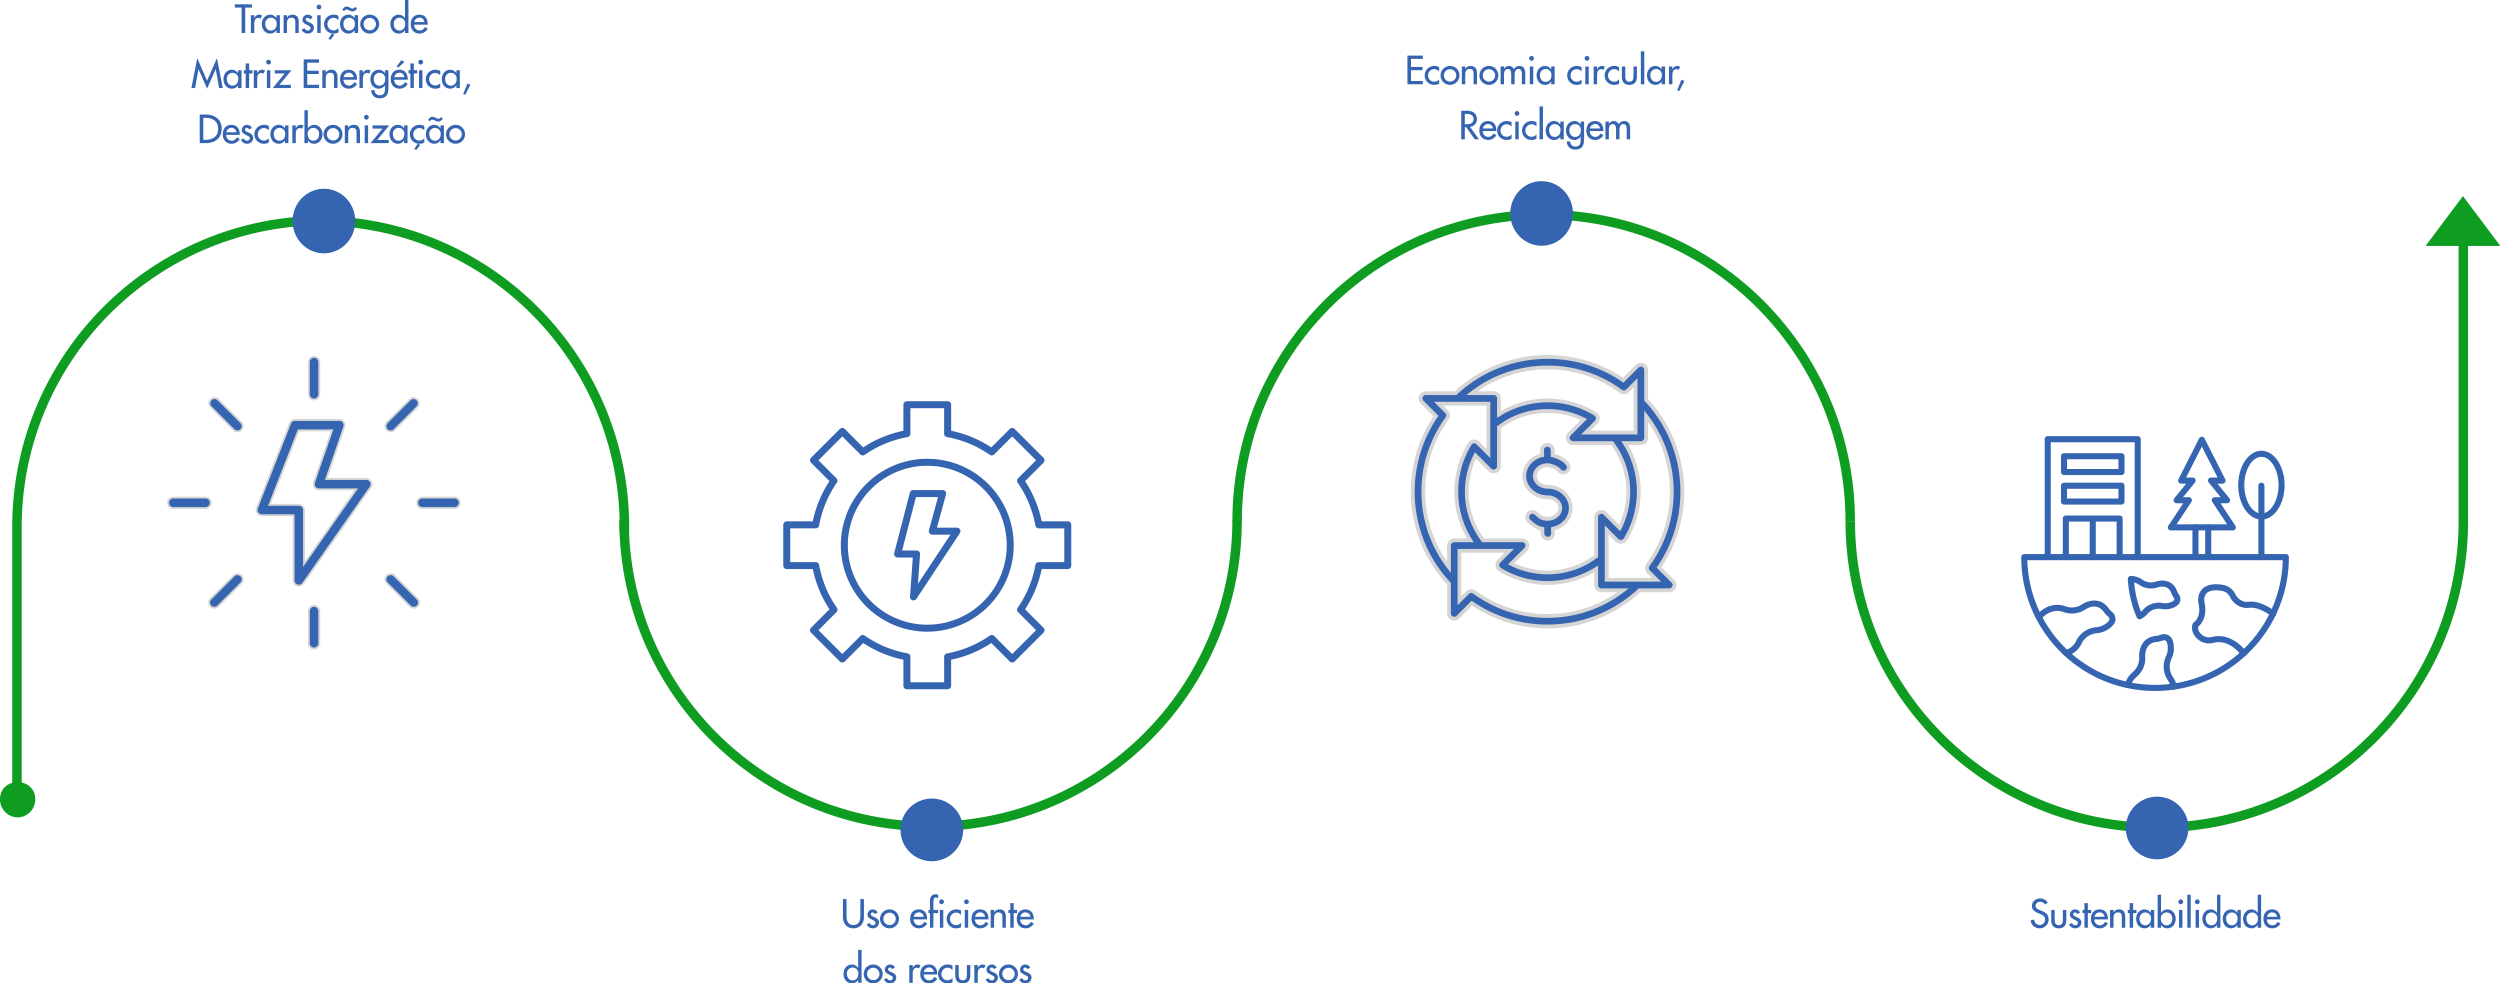 <svg xmlns="http://www.w3.org/2000/svg" width="1316.016" height="517.68" viewBox="0 0 1316.016 517.68"><g transform="translate(-10431.992 -242.64)"><path d="M53.51,0a2.743,2.743,0,0,0-2.685,2.791v16.96a2.739,2.739,0,0,0,5.476,0V2.791A2.739,2.739,0,0,0,53.51,0M1.177,21.688A2.739,2.739,0,0,0-.723,26.4L11.263,38.408h0a2.746,2.746,0,0,0,3.883-3.883L3.14,22.536A2.727,2.727,0,0,0,1.177,21.688Zm104.669.023,0,0a2.72,2.72,0,0,0-1.874.831L91.96,34.521v0a2.746,2.746,0,0,0,3.883,3.883L107.829,26.4a2.74,2.74,0,0,0-1.986-4.691Zm-62.6,11.5a2.731,2.731,0,0,0-2.286,1.739L23.5,79.6a2.744,2.744,0,0,0,2.547,3.741H42.8v34.34a2.74,2.74,0,0,0,4.975,1.577L83.3,68.564a2.737,2.737,0,0,0-2.24-4.305H59.96l9.5-27.431a2.737,2.737,0,0,0-2.586-3.616H43.5c-.089,0-.175,0-.264,0Zm2.121,5.453H63.031L53.53,66.1a2.744,2.744,0,0,0,2.59,3.639H75.808L48.275,109.017V80.6a2.74,2.74,0,0,0-2.728-2.728h-15.5Zm-65.839,35.4a2.743,2.743,0,0,0-1.976.779,2.74,2.74,0,0,0-.825,1.96,2.746,2.746,0,0,0,.825,1.96,2.743,2.743,0,0,0,1.976.779h16.96A2.738,2.738,0,0,0-.838,76.8a2.738,2.738,0,0,0-2.676-2.738Zm131.087,0a2.739,2.739,0,1,0,0,5.476h16.96a2.739,2.739,0,0,0,0-5.476Zm-97.45,40.327a2.723,2.723,0,0,0-1.9.828L-.719,127.228h0a2.738,2.738,0,1,0,3.863,3.86L15.146,119.1a2.737,2.737,0,0,0-1.983-4.711Zm80.718,0a2.738,2.738,0,0,0-1.92,4.711l12.005,11.985a2.739,2.739,0,1,0,3.863-3.86L95.843,115.219a2.754,2.754,0,0,0-1.963-.831Zm-40.367,16.7h0a2.732,2.732,0,0,0-2.685,2.791v16.96a2.739,2.739,0,0,0,5.476,0v-16.96a2.739,2.739,0,0,0-2.791-2.791Z" transform="translate(10543.758 430.512)" fill="#3564b1"/><path d="M53.559-.5a3.211,3.211,0,0,1,2.295.95A3.244,3.244,0,0,1,56.8,2.8V19.763a3.239,3.239,0,0,1-6.476,0V2.8a3.251,3.251,0,0,1,.906-2.3A3.213,3.213,0,0,1,53.5-.5ZM55.8,19.746V2.78a2.239,2.239,0,1,0-4.477,0V19.746a2.239,2.239,0,0,0,4.476,0ZM1.177,21.188h0a3.241,3.241,0,0,1,2.318,1l12,11.984a3.246,3.246,0,0,1-4.434,4.737h-.01l-.15-.147L-1.074,26.755a3.239,3.239,0,0,1,2.252-5.567ZM13.206,38.709a2.246,2.246,0,0,0,1.59-3.831l-12.017-12a2.237,2.237,0,0,0-1.6-.692A2.239,2.239,0,0,0-.375,26.04l.006.006L11.619,38.054A2.228,2.228,0,0,0,13.206,38.709ZM106.042,21.2l.01.01a3.24,3.24,0,0,1,2.129,5.543L96.2,38.761a3.225,3.225,0,0,1-2.3.948,3.243,3.243,0,0,1-3.245-3.245,3.219,3.219,0,0,1,.8-2.137v-.01l.147-.15,12-11.978a3.2,3.2,0,0,1,1.212-.789l-.166-.165ZM93.9,38.709a2.232,2.232,0,0,0,1.59-.655l11.989-12.012a2.24,2.24,0,0,0-1.623-3.834,2.209,2.209,0,0,0-1.526.678l-.007.007L92.314,34.878a2.229,2.229,0,0,0-.659,1.586A2.243,2.243,0,0,0,93.9,38.709Zm-50.528-6,.141,0H66.871a3.237,3.237,0,0,1,3.06,4.277L60.662,63.759h20.4a3.237,3.237,0,0,1,2.65,5.092l-35.531,50.7a3.24,3.24,0,0,1-5.884-1.864V83.844H26.042a3.244,3.244,0,0,1-3.013-4.423L40.492,34.771a3.215,3.215,0,0,1,1.774-1.824l-.191-.19,1.147-.046Zm2.167,87.207a2.242,2.242,0,0,0,1.826-.945L82.894,68.277a2.237,2.237,0,0,0-1.831-3.518H59.257l9.728-28.1a2.237,2.237,0,0,0-2.114-2.952H43.486c-.055,0-.109,0-.164,0l-.031,0a2.22,2.22,0,0,0-1.868,1.421L23.961,79.785a2.244,2.244,0,0,0,2.083,3.059H43.3v34.84a2.244,2.244,0,0,0,2.241,2.233Zm-.516-81.748h18.71L54,66.263a2.244,2.244,0,0,0,2.117,2.975h20.65L47.775,110.6V80.6a2.247,2.247,0,0,0-2.231-2.228H29.312Zm17.305,1H45.706l-14.93,38.2h14.77a3.25,3.25,0,0,1,3.228,3.226v26.839L74.847,70.239H56.12a3.244,3.244,0,0,1-3.063-4.3ZM-20.536,73.563H-3.5a3.217,3.217,0,0,1,2.242.974A3.223,3.223,0,0,1-.338,76.8a3.223,3.223,0,0,1-.922,2.264A3.217,3.217,0,0,1-3.5,80.04H-20.469a3.227,3.227,0,0,1-2.331-.921,3.267,3.267,0,0,1-.976-2.318,3.222,3.222,0,0,1,.975-2.317A3.226,3.226,0,0,1-20.536,73.563Zm17.016,1H-20.485A2.23,2.23,0,0,0-22.1,75.2a2.229,2.229,0,0,0-.674,1.6,2.26,2.26,0,0,0,.675,1.6,2.231,2.231,0,0,0,1.615.636H-3.52A2.25,2.25,0,0,0-1.338,76.8,2.25,2.25,0,0,0-3.52,74.564Zm114.071-1h17.033a3.239,3.239,0,0,1,0,6.476H110.619a3.216,3.216,0,0,1-2.332-.922,3.266,3.266,0,0,1-.975-2.316,3.238,3.238,0,0,1,3.239-3.239Zm17.016,1H110.6a2.238,2.238,0,0,0-2.29,2.238,2.26,2.26,0,0,0,.675,1.6,2.219,2.219,0,0,0,1.615.636h16.966a2.239,2.239,0,0,0,0-4.476ZM93.883,113.888a3.234,3.234,0,0,1,2.315.979l11.971,11.994a3.238,3.238,0,1,1-4.57,4.567l-11.99-11.97a3.239,3.239,0,0,1,1.77-5.533v-.037Zm.13,1h-.157a2.238,2.238,0,0,0-1.549,3.851l.006.006,12.031,12.013a2.26,2.26,0,0,0,1.617.78,2.237,2.237,0,0,0,1.542-3.934l-.028-.026-11.99-12.013A2.238,2.238,0,0,0,94.013,114.892Zm-80.762-1a3.238,3.238,0,0,1,2.244,5.57L3.506,131.429a3.263,3.263,0,0,1-2.323,1.112,3.237,3.237,0,0,1-2.232-5.693l.008-.007,11.95-11.973a3.207,3.207,0,0,1,2.242-.977ZM1.058,131.543l.087,0a2.259,2.259,0,0,0,1.617-.78l.025-.027L14.8,118.741a2.237,2.237,0,0,0-1.62-3.851,2.216,2.216,0,0,0-1.554.676l-.005.005L-.512,127.728H-.527a2.238,2.238,0,0,0,1.585,3.815Zm52.516-.956a3.239,3.239,0,0,1,3.231,3.3v16.968a3.239,3.239,0,0,1-6.476,0V133.884a3.232,3.232,0,0,1,3.176-3.3ZM55.8,150.832V133.87a2.239,2.239,0,1,0-4.477,0v16.966a2.239,2.239,0,0,0,4.476,0Z" transform="translate(10543.758 430.512)" fill="#d5d5d5"/><g transform="translate(10278.008 -1147.705)"><path d="M61.235,107.294H39.785a1.842,1.842,0,0,1-1.84-1.844V91.738a60.684,60.684,0,0,1-21.152-8.767l-9.7,9.7a1.841,1.841,0,0,1-2.6,0L-10.677,77.505a1.84,1.84,0,0,1-.537-1.3,1.863,1.863,0,0,1,.537-1.307l9.7-9.7A60.813,60.813,0,0,1-9.739,44.043H-23.455A1.842,1.842,0,0,1-25.3,42.2V20.753a1.842,1.842,0,0,1,1.844-1.844H-9.743A60.667,60.667,0,0,1-.976-2.239l-9.7-9.7a1.846,1.846,0,0,1,0-2.606L4.49-29.709a1.841,1.841,0,0,1,2.6,0l9.7,9.7a60.867,60.867,0,0,1,21.149-8.767V-42.484a1.844,1.844,0,0,1,1.84-1.844h21.45a1.847,1.847,0,0,1,1.844,1.844v13.713a60.786,60.786,0,0,1,21.149,8.767l9.7-9.7a1.846,1.846,0,0,1,2.606,0l15.163,15.166a1.841,1.841,0,0,1,0,2.6l-9.7,9.7a60.744,60.744,0,0,1,8.77,21.152h13.709a1.841,1.841,0,0,1,1.84,1.84v21.45a1.844,1.844,0,0,1-1.84,1.844H110.756A60.694,60.694,0,0,1,101.99,65.2l9.7,9.7a1.846,1.846,0,0,1,0,2.606L96.527,92.668a1.846,1.846,0,0,1-2.606,0l-9.7-9.7a60.683,60.683,0,0,1-21.149,8.767v13.716A1.83,1.83,0,0,1,61.235,107.294ZM41.629,103.61H59.391V90.219a1.844,1.844,0,0,1,1.515-1.813,57.193,57.193,0,0,0,22.5-9.328,1.837,1.837,0,0,1,2.35.215l9.471,9.471,12.56-12.56-9.471-9.471a1.846,1.846,0,0,1-.212-2.353,57.11,57.11,0,0,0,9.324-22.5,1.844,1.844,0,0,1,1.813-1.515h13.391V22.607H109.241a1.844,1.844,0,0,1-1.813-1.515A57.2,57.2,0,0,0,98.1-1.412a1.837,1.837,0,0,1,.212-2.35l9.471-9.471-12.56-12.56-9.471,9.471a1.841,1.841,0,0,1-2.35.212,57.122,57.122,0,0,0-22.5-9.328,1.847,1.847,0,0,1-1.515-1.813V-40.641H41.629v13.388a1.839,1.839,0,0,1-1.515,1.813,57.208,57.208,0,0,0-22.5,9.328,1.841,1.841,0,0,1-2.353-.212L5.793-25.793-6.767-13.236,2.7-3.765a1.842,1.842,0,0,1,.212,2.353,57.211,57.211,0,0,0-9.328,22.5A1.839,1.839,0,0,1-8.224,22.6l-13.391,0V40.366H-8.224a1.844,1.844,0,0,1,1.813,1.512,57.146,57.146,0,0,0,9.324,22.5A1.845,1.845,0,0,1,2.7,66.731L-6.77,76.2,5.79,88.758l9.468-9.468a1.843,1.843,0,0,1,2.353-.215A57.16,57.16,0,0,0,40.11,88.4a1.839,1.839,0,0,1,1.512,1.813Z" transform="translate(591.597 1645.874)" fill="#3564b1"/><path d="M32.207,64.411A45.511,45.511,0,1,1,77.719,18.9,45.566,45.566,0,0,1,32.207,64.411m0-87.334A41.824,41.824,0,1,0,74.032,18.9,41.87,41.87,0,0,0,32.207-22.924" transform="translate(609.902 1658.458)" fill="#3564b1"/><path d="M7.222,41.1a1.868,1.868,0,0,1-.592-.1,1.848,1.848,0,0,1-1.248-1.878l1.474-20.6h-8A1.828,1.828,0,0,1-2.6,17.8a1.835,1.835,0,0,1-.328-1.587L5.3-15.6A1.84,1.84,0,0,1,7.086-16.98H22.567a1.847,1.847,0,0,1,1.467.729,1.829,1.829,0,0,1,.315,1.6L19.55,2.824H30.105a1.842,1.842,0,0,1,1.536,2.859L8.772,40.268A1.862,1.862,0,0,1,7.222,41.1ZM1.237,14.834h7.6a1.85,1.85,0,0,1,1.84,1.974L9.565,32.377,26.671,6.508H17.128a1.842,1.842,0,0,1-1.779-2.329l4.8-17.472H8.512Z" transform="translate(627.632 1665.296)" fill="#3564b1"/></g><g transform="translate(11495.983 472.236)"><path d="M49.014,50.128A69.981,69.981,0,0,1-.8,29.493,69.978,69.978,0,0,1-21.429-20.315a1.6,1.6,0,0,1,1.6-1.6H117.859a1.6,1.6,0,0,1,1.6,1.6A69.968,69.968,0,0,1,98.826,29.493,69.974,69.974,0,0,1,49.017,50.128ZM-18.211-18.714a67.315,67.315,0,0,0,67.224,65.64,67.317,67.317,0,0,0,67.225-65.64Z" transform="translate(21.429 83.994)" fill="#3564b1"/><path d="M17.922,20.3a1.6,1.6,0,0,1-1.575-1.331,8.422,8.422,0,0,0-1.354-3.36A12.9,12.9,0,0,1,13.714,3.076c.1-.237.2-.46.289-.671a9.409,9.409,0,0,0,.815-4.5c-.092-1.742-.5-2.978-1.108-3.389a2.239,2.239,0,0,0-1.818.026,12.587,12.587,0,0,1-3.1.694c-5.93.588-5.9,6.5-5.841,7.672a12.752,12.752,0,0,1-4.237,10.4c-.148.135-.3.266-.434.391a9.557,9.557,0,0,0-2.968,4.625A1.6,1.6,0,0,1-6.667,19.44a1.6,1.6,0,0,1-1.108-1.976,12.722,12.722,0,0,1,3.932-6.154c.122-.115.253-.23.391-.352A9.637,9.637,0,0,0-.247,3.089C-.454-.668,1.147-7.22,8.471-7.946a9.552,9.552,0,0,0,2.35-.526,5.086,5.086,0,0,1,4.668.325c1.529,1.019,2.38,3,2.528,5.881a12.631,12.631,0,0,1-1.082,5.95c-.085.2-.178.411-.273.634a9.632,9.632,0,0,0,.966,9.477,11.671,11.671,0,0,1,1.87,4.638,1.6,1.6,0,0,1-1.308,1.847A1.518,1.518,0,0,1,17.922,20.3Z" transform="translate(62.325 113.12)" fill="#3564b1"/><path d="M1.114,28.378a1.6,1.6,0,0,1-1.6-1.6V-10.806a1.6,1.6,0,0,1,1.6-1.6,1.6,1.6,0,0,1,1.6,1.6V26.777a1.6,1.6,0,0,1-1.6,1.6" transform="translate(125.316 36.901)" fill="#3564b1"/><path d="M8.5,25.217C1.763,25.217-3.717,17.088-3.717,7.1S1.763-11.025,8.5-11.025,20.72-2.9,20.72,7.1,15.241,25.217,8.5,25.217m0-33.034C3.614-7.817-.515-.986-.515,7.1S3.614,22.022,8.5,22.022,17.519,15.188,17.519,7.1,13.39-7.817,8.5-7.817" transform="translate(117.927 18.704)" fill="#3564b1"/><path d="M23.8,34.3H-8.809a1.594,1.594,0,0,1-1.41-.845,1.612,1.612,0,0,1,.079-1.644l7.83-11.8H-5.768A1.6,1.6,0,0,1-7.215,19.1a1.593,1.593,0,0,1,.2-1.7L-.729,9.676H-3.392a1.6,1.6,0,0,1-1.361-.763,1.6,1.6,0,0,1-.066-1.561L6.069-14.12A1.611,1.611,0,0,1,7.5-15a1.606,1.606,0,0,1,1.427.878L19.813,7.352a1.6,1.6,0,0,1-1.427,2.324H15.724L22,17.4a1.6,1.6,0,0,1-1.243,2.61H17.3l7.834,11.8A1.6,1.6,0,0,1,23.8,34.3ZM-5.827,31.1H20.816l-7.83-11.8a1.6,1.6,0,0,1,1.335-2.485H17.4L11.115,9.084a1.6,1.6,0,0,1,1.243-2.61h3.419L7.493-9.86-.785,6.474H2.634a1.6,1.6,0,0,1,1.243,2.61L-2.405,16.81H.671a1.6,1.6,0,0,1,1.41.845A1.612,1.612,0,0,1,2,19.3Z" transform="translate(87.576 15.318)" fill="#3564b1"/><path d="M5.784,13.122a1.6,1.6,0,0,1-1.6-1.6V-4.136a1.6,1.6,0,0,1,1.6-1.6,1.6,1.6,0,0,1,1.6,1.6V11.521a1.6,1.6,0,0,1-1.6,1.6m-6.713,0a1.6,1.6,0,0,1-1.6-1.6V-4.136a1.6,1.6,0,0,1,1.6-1.6,1.6,1.6,0,0,1,1.6,1.6V11.521a1.6,1.6,0,0,1-1.6,1.6" transform="translate(92.646 52.157)" fill="#3564b1"/><path d="M34.08,45.42a1.6,1.6,0,0,1-1.6-1.6V-16.656H-11.7V43.823a1.6,1.6,0,0,1-1.6,1.6,1.6,1.6,0,0,1-1.6-1.6v-62.08a1.6,1.6,0,0,1,1.6-1.6H34.083a1.6,1.6,0,0,1,1.6,1.6v62.08A1.6,1.6,0,0,1,34.08,45.42Z" transform="translate(27.245 19.858)" fill="#3564b1"/><path d="M20.828,16.352a1.6,1.6,0,0,1-1.6-1.6V-3.95H-5.9v18.7a1.6,1.6,0,0,1-1.6,1.6,1.6,1.6,0,0,1-1.6-1.6v-20.3a1.6,1.6,0,0,1,1.6-1.6H20.828a1.6,1.6,0,0,1,1.6,1.6v20.3A1.6,1.6,0,0,1,20.828,16.352Z" transform="translate(30.978 48.927)" fill="#3564b1"/><path d="M1.114,15.489a1.6,1.6,0,0,1-1.6-1.6V-5.171a1.6,1.6,0,0,1,1.6-1.6,1.6,1.6,0,0,1,1.6,1.6v19.06a1.6,1.6,0,0,1-1.6,1.6" transform="translate(36.528 49.789)" fill="#3564b1"/><path d="M22.164,8.019H-8.089a1.6,1.6,0,0,1-1.6-1.6V-1.905a1.6,1.6,0,0,1,1.6-1.6H22.164a1.6,1.6,0,0,1,1.6,1.6V6.418a1.6,1.6,0,0,1-1.6,1.6m-28.655-3.2H20.563V-.3H-6.491Z" transform="translate(30.604 27.999)" fill="#3564b1"/><path d="M22.164,8.019H-8.089a1.6,1.6,0,0,1-1.6-1.6V-1.905a1.6,1.6,0,0,1,1.6-1.6H22.164a1.6,1.6,0,0,1,1.6,1.6V6.418a1.6,1.6,0,0,1-1.6,1.6m-28.655-3.2H20.563V-.3H-6.491Z" transform="translate(30.604 12.471)" fill="#3564b1"/><path d="M11.106,20.338a1.6,1.6,0,0,1-.457-3.133A8.883,8.883,0,0,0,16.3,12.564,12.882,12.882,0,0,1,26.52,5.194q.385-.049.73-.089a9.427,9.427,0,0,0,4.3-1.538c1.463-.95,2.331-1.916,2.38-2.653A2.262,2.262,0,0,0,33-.651,12.705,12.705,0,0,1,30.843-3c-3.475-4.839-8.576-1.864-9.563-1.22A12.742,12.742,0,0,1,10.149-2.683c-.194-.062-.381-.122-.559-.184a9.473,9.473,0,0,0-7.626.552A12.692,12.692,0,0,0-2.03.9a1.607,1.607,0,0,1-2.258.191,1.607,1.607,0,0,1-.191-2.258,15.917,15.917,0,0,1,4.993-4A12.707,12.707,0,0,1,10.606-5.9c.161.056.329.108.5.164a9.635,9.635,0,0,0,8.415-1.16c3.152-2.058,9.625-3.948,13.918,2.035a9.258,9.258,0,0,0,1.63,1.769,5.085,5.085,0,0,1,2.051,4.2c-.118,1.831-1.407,3.56-3.83,5.131A12.6,12.6,0,0,1,27.6,8.284c-.22.026-.45.053-.69.082a9.629,9.629,0,0,0-7.725,5.578,12.037,12.037,0,0,1-7.626,6.328A1.687,1.687,0,0,1,11.106,20.338Z" transform="translate(12.519 95.418)" fill="#3564b1"/><path d="M18.976,26.366a1.587,1.587,0,0,1-1.226-.572C11.905,18.818,6.534,18.42,3.062,19.314a9.123,9.123,0,0,1-9.3-2.876C-9.446,12.776-7.963,9.37-7.9,9.226a1.579,1.579,0,0,1,.487-.611c3.8-2.906,2.955-8.1,2.61-9.622a8.96,8.96,0,0,1-.23-2.311A7.925,7.925,0,0,1-2.362-9.512c2.209-1.844,5.6-2.426,10.066-1.732a9.063,9.063,0,0,1,6.867,5,7.356,7.356,0,0,0,3.442,3.406,5.73,5.73,0,0,0,3.409.542c3.836-.5,8.511,1.131,13.892,4.842A1.6,1.6,0,1,1,33.5,5.176C28.851,1.971,24.814.485,21.836.873a9.02,9.02,0,0,1-5.2-.828,10.578,10.578,0,0,1-4.921-4.855,5.868,5.868,0,0,0-4.5-3.274C4.795-8.46,1.521-8.588-.31-7.056a4.831,4.831,0,0,0-1.522,3.82,5.6,5.6,0,0,0,.148,1.515C-1.237.219-.212,6.727-5.051,10.823a4.145,4.145,0,0,0,1.22,3.508,5.905,5.905,0,0,0,6.095,1.884c3.577-.924,10.661-1.167,17.939,7.525a1.6,1.6,0,0,1-.2,2.255A1.63,1.63,0,0,1,18.976,26.366Z" transform="translate(98.189 89.48)" fill="#3564b1"/><path d="M4.287,15.876a1.581,1.581,0,0,1-.575-.108,1.609,1.609,0,0,1-.9-.865A59.58,59.58,0,0,1,.063,6.948a59.365,59.365,0,0,1-1.936-12.2,1.61,1.61,0,0,1,.447-1.193A1.612,1.612,0,0,1-.252-6.941,10.857,10.857,0,0,1,5.694-5.057l.368.237a7.665,7.665,0,0,0,6.791.851C15.921-4.975,21.713-5.1,23.949.827a7.851,7.851,0,0,0,.9,1.719,4.493,4.493,0,0,1,.779,4.063c-.519,1.532-1.986,2.7-4.359,3.471a10.749,10.749,0,0,1-5.141.424c-.174-.026-.365-.053-.562-.079A7.772,7.772,0,0,0,8.38,13.151a10,10,0,0,1-3.419,2.574A1.526,1.526,0,0,1,4.287,15.876ZM1.46-3.506a56.708,56.708,0,0,0,1.7,9.625,56.777,56.777,0,0,0,1.9,5.809,6.312,6.312,0,0,0,.881-.851A11.026,11.026,0,0,1,15.99,7.253c.21.03.417.059.608.089a7.663,7.663,0,0,0,3.675-.3c1.9-.618,2.252-1.269,2.314-1.453.138-.4-.22-.986-.381-1.22a10.827,10.827,0,0,1-1.259-2.406c-1.624-4.306-5.848-3.294-7.1-2.886a10.859,10.859,0,0,1-9.513-1.2c-.145-.092-.279-.181-.414-.27A8.065,8.065,0,0,0,1.46-3.506Z" transform="translate(57.982 80.523)" fill="#3564b1"/></g><path d="M91.261,77.992a70.95,70.95,0,0,0-6.807-88.215V-25.91a2.766,2.766,0,0,0-1.713-2.557,2.77,2.77,0,0,0-3.02.6L72.4-20.553a70.933,70.933,0,0,0-88.212,6.807H-31.494a2.771,2.771,0,0,0-2.557,1.709,2.774,2.774,0,0,0,.6,3.023L-26.133-1.7a70.943,70.943,0,0,0,6.8,88.215V102.2a2.77,2.77,0,0,0,1.713,2.56,2.77,2.77,0,0,0,3.02-.6l7.317-7.317a70.321,70.321,0,0,0,39.843,12.245A70.588,70.588,0,0,0,80.931,90.038H96.618a2.772,2.772,0,0,0,1.956-4.732ZM32.562-27.255A64.891,64.891,0,0,1,71.088-14.706a2.769,2.769,0,0,0,3.591-.28l4.236-4.233V7.011l-11.046,0H52.681l5.506-5.506a2.767,2.767,0,0,0,.794-2.283,2.779,2.779,0,0,0-1.3-2.037,48.039,48.039,0,0,0-50.7.3v-8.465A2.772,2.772,0,0,0,4.2-13.746H-7.244A65.027,65.027,0,0,1,32.562-27.255ZM21.7,65.443a2.772,2.772,0,0,0-2.56-1.709h-20.5A41.986,41.986,0,0,1-9.932,38.146,42.4,42.4,0,0,1-5.4,19.033l7.644,7.648a2.772,2.772,0,0,0,4.732-1.959V4.214A41.986,41.986,0,0,1,32.566-4.352,42.464,42.464,0,0,1,51.678.177L44.03,7.825a2.772,2.772,0,0,0,1.959,4.732h20.5a41.989,41.989,0,0,1,8.57,25.588A42.4,42.4,0,0,1,70.53,57.255L62.883,49.61a2.77,2.77,0,0,0-4.729,1.959v20.5a41.977,41.977,0,0,1-25.591,8.57,42.4,42.4,0,0,1-19.109-4.533L21.1,68.463A2.767,2.767,0,0,0,21.7,65.443Zm-38.255-1.709a2.767,2.767,0,0,0-2.77,2.77V77.955A65.414,65.414,0,0,1-20.289-.376a2.773,2.773,0,0,0-.277-3.594L-24.8-8.2H1.431V18.03l-5.506-5.506a2.785,2.785,0,0,0-2.283-.794,2.785,2.785,0,0,0-2.04,1.3,48.059,48.059,0,0,0,.307,50.7Zm49.119,39.809A64.909,64.909,0,0,1-5.96,91a2.765,2.765,0,0,0-1.635-.534,2.765,2.765,0,0,0-1.959.811L-13.79,95.51v-10.1l0-16.133H12.447L6.94,74.779A2.774,2.774,0,0,0,7.447,79.1a48.055,48.055,0,0,0,50.7-.3v8.465a2.769,2.769,0,0,0,2.77,2.77H72.371A65.03,65.03,0,0,1,32.562,103.543ZM63.693,84.494V58.261L69.2,63.767a2.768,2.768,0,0,0,4.32-.51,48.045,48.045,0,0,0-.3-50.7h8.465a2.769,2.769,0,0,0,2.77-2.77V-1.663a65.408,65.408,0,0,1,.963,78.328A2.773,2.773,0,0,0,86,80.529a2.581,2.581,0,0,0,.27.311l3.655,3.655ZM22.749,53.573a2.771,2.771,0,1,1,3.8-4.03c2.246,2.121,3.493,2.875,6.009,2.875,3.685,0,6.685-2.547,6.685-5.675s-3-5.672-6.685-5.672c-6.742,0-12.225-5.03-12.225-11.215,0-5.293,4.02-9.742,9.408-10.911l-.064-2.669a2.771,2.771,0,1,1,5.54-.135l.068,2.871c2.935.709,6.415,2.405,7.979,4.78a2.773,2.773,0,0,1-4.635,3.047c-.747-1.142-4.209-2.652-6.07-2.652-3.685,0-6.685,2.544-6.685,5.672s3,5.672,6.685,5.672c6.742,0,12.225,5.03,12.225,11.215,0,5.29-4.016,9.739-9.4,10.911l.057,2.361a2.775,2.775,0,0,1-2.7,2.837h-.068a2.772,2.772,0,0,1-2.77-2.706l-.061-2.442C26.718,57.082,24.692,55.4,22.749,53.573Z" transform="translate(11214.068 463.335)" fill="#3564b1"/><path d="M32.562,110.086a72.006,72.006,0,0,1-21.181-3.158,71.3,71.3,0,0,1-18.538-8.8l-6.734,6.734a3.748,3.748,0,0,1-2.668,1.105A3.744,3.744,0,0,1-18,105.682,3.76,3.76,0,0,1-20.33,102.2V86.907A71.586,71.586,0,0,1-39.378,38.142,72,72,0,0,1-36.22,16.964a71.34,71.34,0,0,1,8.8-18.54l-6.734-6.731a3.764,3.764,0,0,1-.818-4.113,3.759,3.759,0,0,1,3.481-2.327H-16.2A71.587,71.587,0,0,1,32.562-33.8a71.994,71.994,0,0,1,21.181,3.159,71.361,71.361,0,0,1,18.538,8.8l6.734-6.731a3.748,3.748,0,0,1,2.668-1.105,3.744,3.744,0,0,1,1.442.288,3.749,3.749,0,0,1,2.329,3.481v15.295A71.577,71.577,0,0,1,104.5,38.146a72.026,72.026,0,0,1-3.158,21.181,71.368,71.368,0,0,1-8.795,18.54L99.281,84.6a3.772,3.772,0,0,1-2.663,6.44H81.323a71.584,71.584,0,0,1-48.761,19.048ZM-7.4,95.548l.685.467a69.346,69.346,0,0,0,18.687,9,70.44,70.44,0,0,0,46.241-1.775A69.581,69.581,0,0,0,80.249,89.306l.288-.269H96.618a1.772,1.772,0,0,0,1.249-3.025l-7.9-7.9.466-.684a69.41,69.41,0,0,0,9-18.69A70.028,70.028,0,0,0,102.5,38.146,69.582,69.582,0,0,0,83.723-9.541l-.269-.288V-25.91a1.757,1.757,0,0,0-1.092-1.632,1.76,1.76,0,0,0-.679-.136,1.761,1.761,0,0,0-1.254.52l-7.9,7.9-.684-.466a69.4,69.4,0,0,0-18.687-9A70.415,70.415,0,0,0,6.914-26.951,69.6,69.6,0,0,0-15.124-13.015l-.288.269H-31.494a1.764,1.764,0,0,0-1.633,1.093,1.77,1.77,0,0,0,.385,1.933l7.9,7.9-.466.685a69.384,69.384,0,0,0-9,18.69,70.442,70.442,0,0,0,1.775,46.242A69.579,69.579,0,0,0-18.6,85.832l.269.288V102.2a1.766,1.766,0,0,0,1.095,1.636,1.756,1.756,0,0,0,.677.135,1.761,1.761,0,0,0,1.254-.52Zm39.964,8.995A65.906,65.906,0,0,1-6.549,91.8a1.76,1.76,0,0,0-1.045-.341,1.759,1.759,0,0,0-1.252.518l-5.943,5.943V85.406l0-17.133H14.861L7.648,75.486a1.774,1.774,0,0,0,.326,2.767,47.1,47.1,0,0,0,49.644-.3l1.532-.963V87.264a1.772,1.772,0,0,0,1.77,1.77H75.31l-2.329,1.792a65.883,65.883,0,0,1-19.006,10.192A66.366,66.366,0,0,1,32.562,104.543ZM-7.595,89.463a3.746,3.746,0,0,1,2.225.726,63.918,63.918,0,0,0,37.932,12.353,64.37,64.37,0,0,0,20.77-3.418,63.8,63.8,0,0,0,15.984-8.091h-8.4a3.774,3.774,0,0,1-3.77-3.77V80.57a49.05,49.05,0,0,1-50.226-.615,3.774,3.774,0,0,1-.69-5.883l3.8-3.8H-12.787l0,22.822,2.529-2.529A3.746,3.746,0,0,1-7.595,89.463Zm99.939-3.969H62.693V55.847l7.213,7.213a1.8,1.8,0,0,0,1.257.519,1.761,1.761,0,0,0,1.5-.845,47.1,47.1,0,0,0-.294-49.649l-.963-1.532H81.684a1.772,1.772,0,0,0,1.77-1.77V-4.6l1.792,2.329a65.886,65.886,0,0,1,10.192,19,66.353,66.353,0,0,1,3.524,21.412A65.912,65.912,0,0,1,86.225,77.254a1.779,1.779,0,0,0,.376,2.472l.116.087.087.116a1.585,1.585,0,0,0,.165.192l.012.012Zm-27.651-2H87.516l-1.943-1.943a3.411,3.411,0,0,1-.28-.31,3.785,3.785,0,0,1-.683-5.168A63.923,63.923,0,0,0,96.963,38.142a64.357,64.357,0,0,0-3.418-20.768A63.8,63.8,0,0,0,85.454,1.392V9.784a3.774,3.774,0,0,1-3.77,3.77H74.99a49.04,49.04,0,0,1-.618,50.227,3.761,3.761,0,0,1-3.208,1.8,3.814,3.814,0,0,1-2.669-1.1l-3.8-3.8ZM32.562,81.64a43.665,43.665,0,0,1-10.076-1.178A43.266,43.266,0,0,1,13,77l-1.234-.623,8.622-8.622a1.77,1.77,0,0,0-1.252-3.022h-21l-.3-.4a43.043,43.043,0,0,1-8.769-26.192A43.684,43.684,0,0,1-9.755,28.067a43.265,43.265,0,0,1,3.463-9.484l.623-1.234,8.622,8.625a1.772,1.772,0,0,0,3.025-1.252v-21l.4-.3A43.043,43.043,0,0,1,32.566-5.352,43.464,43.464,0,0,1,52.128-.716l1.235.622L44.737,8.532a1.772,1.772,0,0,0,1.252,3.025h21l.3.4a43.045,43.045,0,0,1,8.773,26.192,43.665,43.665,0,0,1-1.178,10.076,43.268,43.268,0,0,1-3.463,9.484L70.8,58.939l-8.625-8.621a1.778,1.778,0,0,0-1.253-.52,1.77,1.77,0,0,0-1.769,1.772v21l-.4.3A43.045,43.045,0,0,1,32.562,81.64ZM15.155,75.819a41.525,41.525,0,0,0,42-4.25v-20A3.769,3.769,0,0,1,63.591,48.9l6.651,6.648a41.294,41.294,0,0,0,2.7-7.794,41.663,41.663,0,0,0,1.124-9.614,41.053,41.053,0,0,0-8.071-24.588h-20A3.772,3.772,0,0,1,43.322,7.12L49.975.466a41.542,41.542,0,0,0-42,4.249V24.722A3.773,3.773,0,0,1,1.54,27.389l-6.651-6.654a41.291,41.291,0,0,0-2.7,7.794,41.681,41.681,0,0,0-1.124,9.617A41.051,41.051,0,0,0-.865,62.733h20A3.77,3.77,0,0,1,21.8,69.171Zm-33.482,5.074-1.792-2.329A65.883,65.883,0,0,1-30.311,59.559a66.366,66.366,0,0,1-3.524-21.413A65.891,65.891,0,0,1-21.1-.966a1.765,1.765,0,0,0-.178-2.3L-27.218-9.2H2.431V20.444l-7.213-7.213a1.8,1.8,0,0,0-1.257-.519,1.767,1.767,0,0,0-.2.012,1.776,1.776,0,0,0-1.3.836,47.108,47.108,0,0,0,.3,49.643l.963,1.532H-16.556a1.772,1.772,0,0,0-1.77,1.77Zm-4.06-88.1,2.527,2.525A3.783,3.783,0,0,1-18.767-2.3,3.771,3.771,0,0,1-19.482.214,63.9,63.9,0,0,0-31.835,38.146a64.37,64.37,0,0,0,3.418,20.769A63.8,63.8,0,0,0-20.326,74.9V66.5a3.774,3.774,0,0,1,3.77-3.77h6.694a49.054,49.054,0,0,1,.611-50.223,3.769,3.769,0,0,1,2.773-1.773,3.787,3.787,0,0,1,.439-.026,3.814,3.814,0,0,1,2.669,1.1l3.8,3.8V-7.2ZM32.754,63.855h-.081a3.772,3.772,0,0,1-3.77-3.681l-.042-1.669a15.515,15.515,0,0,1-6.8-4.205,3.771,3.771,0,1,1,5.176-5.484c2.1,1.984,3.109,2.6,5.322,2.6,3.135,0,5.685-2.1,5.685-4.675s-2.55-4.672-5.685-4.672c-7.292,0-13.225-5.48-13.225-12.215a11.666,11.666,0,0,1,2.93-7.66,13.417,13.417,0,0,1,6.458-4.027L28.681,16.3a3.775,3.775,0,0,1,3.678-3.861h.093a3.77,3.77,0,0,1,3.769,3.679l.05,2.121c2.829.812,6.174,2.487,7.832,5a3.773,3.773,0,0,1-6.3,4.147A5.886,5.886,0,0,0,35.615,26a8.744,8.744,0,0,0-3.053-.814c-3.135,0-5.685,2.1-5.685,4.672s2.55,4.672,5.685,4.672c7.292,0,13.225,5.48,13.225,12.215A11.667,11.667,0,0,1,42.859,54.4a13.42,13.42,0,0,1-6.454,4.029l.038,1.561a3.78,3.78,0,0,1-3.676,3.861Zm-8.1-14.068a1.771,1.771,0,0,0-1.216,3.059c1.816,1.712,3.689,3.3,6.6,3.881l.784.157.081,3.241a1.762,1.762,0,0,0,1.77,1.731h.053a1.777,1.777,0,0,0,1.718-1.813l-.077-3.187.807-.176a11.467,11.467,0,0,0,6.179-3.592,9.539,9.539,0,0,0,2.434-6.342c0-5.632-5.035-10.215-11.225-10.215-4.238,0-7.685-2.993-7.685-6.672s3.447-6.672,7.685-6.672c2.04,0,5.9,1.564,6.907,3.1a1.773,1.773,0,0,0,2.962-1.951A9.04,9.04,0,0,0,39.3,21.649a16.976,16.976,0,0,0-4.247-1.664l-.747-.18-.086-3.639a1.771,1.771,0,0,0-3.54.087l.084,3.495-.808.175a11.465,11.465,0,0,0-6.183,3.59,9.538,9.538,0,0,0-2.436,6.344c0,5.632,5.035,10.215,11.225,10.215,4.237,0,7.685,2.993,7.685,6.672s-3.447,6.675-7.685,6.675c-2.877,0-4.391-.971-6.7-3.148A1.76,1.76,0,0,0,24.652,49.787ZM67.869,8.014h-17.6L57.48.8A1.76,1.76,0,0,0,57.988-.66a1.787,1.787,0,0,0-.833-1.3A47.09,47.09,0,0,0,7.51-1.665L5.978-.7V-10.976A1.774,1.774,0,0,0,4.2-12.746H-10.183l2.329-1.792A65.886,65.886,0,0,1,11.152-24.731a66.353,66.353,0,0,1,21.41-3.524A65.892,65.892,0,0,1,71.677-15.513a1.753,1.753,0,0,0,1.04.34,1.761,1.761,0,0,0,1.253-.519l5.943-5.938V8.011Zm-12.773-2H67.868l10.046,0V-16.806l-2.529,2.527a3.748,3.748,0,0,1-2.667,1.1A3.741,3.741,0,0,1,70.5-13.9,63.906,63.906,0,0,0,32.562-26.255,64.357,64.357,0,0,0,11.8-22.837,63.805,63.805,0,0,0-4.188-14.746H4.2a3.776,3.776,0,0,1,3.773,3.77v6.694A49.035,49.035,0,0,1,58.2-3.664,3.754,3.754,0,0,1,59.974-.895a3.749,3.749,0,0,1-1.082,3.112Z" transform="translate(11214.068 463.335)" fill="#d5d5d5"/><path d="M299.4,161.355h-5a160.039,160.039,0,0,0-3.227-32.017,157.971,157.971,0,0,0-23.9-56.8,159.328,159.328,0,0,0-69.894-57.557,158.037,158.037,0,0,0-29.815-9.255A160.039,160.039,0,0,0,135.548,2.5H0v-5H135.548A165.051,165.051,0,0,1,168.568.829a162.972,162.972,0,0,1,58.595,24.657,164.328,164.328,0,0,1,59.363,72.089,163.05,163.05,0,0,1,9.549,30.761A165.05,165.05,0,0,1,299.4,161.355Z" transform="translate(10440.93 655.616) rotate(-90)" fill="#0e9d21"/><path d="M161.355,163.855a165.051,165.051,0,0,1-33.02-3.329,163.046,163.046,0,0,1-30.761-9.549A163.88,163.88,0,0,1,69.741,135.87a165.021,165.021,0,0,1-24.248-20.007A165.02,165.02,0,0,1,25.486,91.615,163.875,163.875,0,0,1,10.378,63.78,163.05,163.05,0,0,1,.829,33.02,165.051,165.051,0,0,1-2.5,0h5A160.039,160.039,0,0,0,5.727,32.017a158.036,158.036,0,0,0,9.255,29.815A158.863,158.863,0,0,0,29.629,88.816a160.006,160.006,0,0,0,19.4,23.512,160.011,160.011,0,0,0,23.512,19.4,158.869,158.869,0,0,0,26.983,14.646,158.041,158.041,0,0,0,29.815,9.255,160.039,160.039,0,0,0,32.017,3.227,160.039,160.039,0,0,0,32.017-3.227,158.039,158.039,0,0,0,29.815-9.255,158.867,158.867,0,0,0,26.983-14.646,160.013,160.013,0,0,0,23.512-19.4,160.012,160.012,0,0,0,19.4-23.512,158.868,158.868,0,0,0,14.646-26.983,158.04,158.04,0,0,0,9.255-29.815A160.038,160.038,0,0,0,320.211,0h5a165.05,165.05,0,0,1-3.329,33.02,163.049,163.049,0,0,1-9.549,30.761,163.876,163.876,0,0,1-15.108,27.834,165.017,165.017,0,0,1-20.007,24.248A165.019,165.019,0,0,1,252.97,135.87a163.879,163.879,0,0,1-27.834,15.108,163.047,163.047,0,0,1-30.761,9.549A165.05,165.05,0,0,1,161.355,163.855Z" transform="translate(10760.496 516.337)" fill="#0e9d21"/><path d="M161.355,163.855a165.052,165.052,0,0,1-33.02-3.329,163.049,163.049,0,0,1-30.761-9.549A163.878,163.878,0,0,1,69.741,135.87a165.022,165.022,0,0,1-24.248-20.007A165.022,165.022,0,0,1,25.486,91.615,163.877,163.877,0,0,1,10.378,63.78,163.048,163.048,0,0,1,.829,33.02,165.051,165.051,0,0,1-2.5,0h5A160.04,160.04,0,0,0,5.727,32.017a158.037,158.037,0,0,0,9.255,29.815A158.863,158.863,0,0,0,29.629,88.816a160.01,160.01,0,0,0,19.4,23.512,160.012,160.012,0,0,0,23.512,19.4,158.866,158.866,0,0,0,26.983,14.646,158.039,158.039,0,0,0,29.815,9.255,160.04,160.04,0,0,0,32.017,3.227Z" transform="translate(11405.99 516.965)" fill="#0e9d21"/><path d="M112.595,55.047h-5a160.083,160.083,0,0,0-2.859-30.154A157.967,157.967,0,0,0,96.506-3.36,158.933,158.933,0,0,0,83.423-29.2,160.849,160.849,0,0,0,66-52.117,159.218,159.218,0,0,0,42.013-73.573,158.828,158.828,0,0,0,13.958-89.856a158.114,158.114,0,0,0-31.346-10.335,159.984,159.984,0,0,0-33.873-3.617,160.039,160.039,0,0,0-32.017,3.227,158.04,158.04,0,0,0-29.815,9.255,158.866,158.866,0,0,0-26.983,14.646,160.011,160.011,0,0,0-23.512,19.4,160.012,160.012,0,0,0-19.4,23.512A158.863,158.863,0,0,0-197.633-6.785a158.036,158.036,0,0,0-9.255,29.815,160.039,160.039,0,0,0-3.227,32.017h-5a165.052,165.052,0,0,1,3.329-33.02,163.049,163.049,0,0,1,9.549-30.761A163.875,163.875,0,0,1-187.13-36.567a165.024,165.024,0,0,1,20.007-24.248,165.02,165.02,0,0,1,24.248-20.007A163.875,163.875,0,0,1-115.041-95.93a163.046,163.046,0,0,1,30.761-9.549,165.051,165.051,0,0,1,33.02-3.329,165,165,0,0,1,34.934,3.731A163.125,163.125,0,0,1,16.012-94.414a163.836,163.836,0,0,1,28.94,16.8A164.233,164.233,0,0,1,69.7-55.487,165.867,165.867,0,0,1,87.659-31.858,163.946,163.946,0,0,1,101.154-5.2a162.979,162.979,0,0,1,8.491,29.15A165.1,165.1,0,0,1,112.595,55.047Z" transform="translate(11295.856 461.918)" fill="#0e9d21"/><path d="M-106.308,313.021v-5a160.038,160.038,0,0,0,32.017-3.227,158.033,158.033,0,0,0,29.815-9.255,158.864,158.864,0,0,0,26.983-14.646,160.01,160.01,0,0,0,23.512-19.4,160.013,160.013,0,0,0,19.4-23.512A158.869,158.869,0,0,0,40.065,211a158.037,158.037,0,0,0,9.255-29.815,160.042,160.042,0,0,0,3.227-32.017V0h5V149.166a165.048,165.048,0,0,1-3.329,33.02,163.046,163.046,0,0,1-9.549,30.761A163.877,163.877,0,0,1,29.562,240.78,165.02,165.02,0,0,1,9.555,265.029a165.022,165.022,0,0,1-24.248,20.007,163.873,163.873,0,0,1-27.834,15.108,163.047,163.047,0,0,1-30.761,9.549A165.05,165.05,0,0,1-106.308,313.021Z" transform="translate(11673.658 367.768)" fill="#0e9d21"/><path d="M9.283,1c5.127,0,9.283,3.6,9.283,8.926a9.466,9.466,0,0,1-9.283,9.64A9.466,9.466,0,0,1,0,9.926C0,4.6,4.156,1,9.283,1Z" transform="translate(10431.992 653.356)" fill="#0e9d21"/><circle cx="16.5" cy="16.5" r="16.5" transform="translate(10906.008 663)" fill="#3564b1"/><ellipse cx="16.5" cy="17" rx="16.5" ry="17" transform="translate(11227.008 338)" fill="#3564b1"/><path d="M76.06,3.64h3.58V1.92H70.6V3.64h3.58V17h1.88Zm4.78,4h-1.8V17h1.8V12.4c0-1.52.24-3.32,2.18-3.32a1.574,1.574,0,0,1,1.1.38l.82-1.64a2.8,2.8,0,0,0-1.48-.46,2.692,2.692,0,0,0-2.56,1.8h-.06Zm8.74,8.08c-1.9,0-2.96-1.64-2.96-3.4a3.019,3.019,0,1,1,6,0C92.62,14.16,91.54,15.72,89.58,15.72Zm4.74-8.08h-1.8V9.2h-.04a3.829,3.829,0,0,0-3.24-1.84c-2.72,0-4.42,2.34-4.42,4.9,0,2.68,1.62,5.06,4.48,5.06a3.836,3.836,0,0,0,3.18-1.78h.04V17h1.8Zm3.74,0h-1.8V17h1.8V12.7c0-1.7,0-3.74,2.32-3.74,1.84,0,2.06,1.08,2.06,2.68V17h1.8V11.42c0-2.28-.68-4.06-3.32-4.06A3.194,3.194,0,0,0,98.1,8.9h-.04ZM111.54,9a2.785,2.785,0,0,0-2.56-1.64,2.732,2.732,0,0,0-2.76,2.72c0,1.28.76,1.8,1.8,2.36l1.76.94a1.13,1.13,0,0,1,.66,1.02,1.342,1.342,0,0,1-1.42,1.32,1.86,1.86,0,0,1-1.7-1.2l-1.54.7a3.45,3.45,0,0,0,3.24,2.1,3.142,3.142,0,0,0,3.22-3.1c0-1.48-1.06-2.16-2.16-2.66s-2.18-.86-2.18-1.68a.97.97,0,0,1,.98-.92,1.385,1.385,0,0,1,1.2.82Zm4.26-1.36H114V17h1.8Zm-.9-5.54a1.251,1.251,0,0,0-1.24,1.26,1.24,1.24,0,0,0,2.48,0A1.251,1.251,0,0,0,114.9,2.1Zm10.26,5.88a5.071,5.071,0,0,0-2.48-.62,4.976,4.976,0,0,0-5.12,5.04,4.926,4.926,0,0,0,5.02,4.92,5.234,5.234,0,0,0,2.58-.62V14.4a3.365,3.365,0,0,1-2.56,1.24,3.162,3.162,0,0,1-3.24-3.32,3.237,3.237,0,0,1,3.12-3.28,3.433,3.433,0,0,1,2.68,1.26Zm-2.12,9.94-1.42-.58-1.74,2.74,1.06.54Zm7.7-2.2c-1.9,0-2.96-1.64-2.96-3.4a3.019,3.019,0,1,1,6,0C133.78,14.16,132.7,15.72,130.74,15.72Zm4.74-8.08h-1.8V9.2h-.04a3.829,3.829,0,0,0-3.24-1.84c-2.72,0-4.42,2.34-4.42,4.9,0,2.68,1.62,5.06,4.48,5.06a3.836,3.836,0,0,0,3.18-1.78h.04V17h1.8Zm-7.34-2.1a1.485,1.485,0,0,1,1.14-.92,3.953,3.953,0,0,1,1.56.5,4.015,4.015,0,0,0,1.66.52A2.634,2.634,0,0,0,134.86,4l-.94-.78a1.66,1.66,0,0,1-1.28.96,3.389,3.389,0,0,1-1.44-.54,3.71,3.71,0,0,0-1.78-.52c-1.06,0-1.62.74-2.16,1.52l-.06.1Zm13.44,1.82a4.98,4.98,0,1,0,5,4.98A4.922,4.922,0,0,0,141.58,7.36Zm0,1.72a3.261,3.261,0,1,1-3.2,3.26A3.235,3.235,0,0,1,141.58,9.08Zm15.66,6.64c-1.9,0-2.96-1.64-2.96-3.4a3.019,3.019,0,1,1,6,0C160.28,14.16,159.2,15.72,157.24,15.72ZM160.18,17h1.8V-.36h-1.8V9.2h-.04a3.837,3.837,0,0,0-3.26-1.84c-2.7,0-4.4,2.34-4.4,4.9,0,2.68,1.6,5.06,4.48,5.06a3.863,3.863,0,0,0,3.18-1.78h.04Zm11.96-4.38v-.28c0-2.78-1.4-4.98-4.38-4.98-3.02,0-4.56,2.16-4.56,5.04,0,2.76,1.74,4.92,4.6,4.92a4.87,4.87,0,0,0,4.34-2.56l-1.52-.86a3.063,3.063,0,0,1-2.8,1.82,2.946,2.946,0,0,1-2.82-3.1Zm-7.04-1.36a2.678,2.678,0,0,1,2.66-2.34,2.526,2.526,0,0,1,2.58,2.34ZM56,46.32l4.52-10.28h.04L62.32,46h1.94L61.18,30.28,56,42.16,50.82,30.28,47.74,46h1.94l1.76-9.96h.04Zm13.38-1.6c-1.9,0-2.96-1.64-2.96-3.4a3.019,3.019,0,1,1,6,0C72.42,43.16,71.34,44.72,69.38,44.72Zm4.74-8.08h-1.8V38.2h-.04a3.829,3.829,0,0,0-3.24-1.84c-2.72,0-4.42,2.34-4.42,4.9,0,2.68,1.62,5.06,4.48,5.06a3.836,3.836,0,0,0,3.18-1.78h.04V46h1.8Zm4,1.68h1.76V36.64H78.12V33.06h-1.8v3.58h-.98v1.68h.98V46h1.8Zm4.26-1.68h-1.8V46h1.8V41.4c0-1.52.24-3.32,2.18-3.32a1.574,1.574,0,0,1,1.1.38l.82-1.64A2.8,2.8,0,0,0,85,36.36a2.692,2.692,0,0,0-2.56,1.8h-.06Zm6.9,0h-1.8V46h1.8Zm-.9-5.54a1.251,1.251,0,0,0-1.24,1.26,1.24,1.24,0,0,0,2.48,0A1.251,1.251,0,0,0,88.38,31.1Zm5.68,13.22,6.34-7.68H91.64v1.68H96.9L90.56,46h9.58V44.32ZM106.84,46h8.1V44.28h-6.22v-5.7h6.04V36.86h-6.04V32.64h6.22V30.92h-8.1Zm11.62-9.36h-1.8V46h1.8V41.7c0-1.7,0-3.74,2.32-3.74,1.84,0,2.06,1.08,2.06,2.68V46h1.8V40.42c0-2.28-.68-4.06-3.32-4.06a3.194,3.194,0,0,0-2.82,1.54h-.04Zm16.48,4.98v-.28c0-2.78-1.4-4.98-4.38-4.98-3.02,0-4.56,2.16-4.56,5.04,0,2.76,1.74,4.92,4.6,4.92a4.87,4.87,0,0,0,4.34-2.56l-1.52-.86a3.063,3.063,0,0,1-2.8,1.82,2.946,2.946,0,0,1-2.82-3.1Zm-7.04-1.36a2.678,2.678,0,0,1,2.66-2.34,2.526,2.526,0,0,1,2.58,2.34ZM138,36.64h-1.8V46H138V41.4c0-1.52.24-3.32,2.18-3.32a1.574,1.574,0,0,1,1.1.38l.82-1.64a2.8,2.8,0,0,0-1.48-.46,2.692,2.692,0,0,0-2.56,1.8H138Zm8.72,8.08c-1.9,0-2.96-1.64-2.96-3.4a3.019,3.019,0,1,1,6,0C149.76,43.16,148.68,44.72,146.72,44.72Zm4.74-8.08h-1.8v1.6h-.04a3.787,3.787,0,0,0-3.26-1.88c-2.7,0-4.4,2.34-4.4,4.9,0,2.68,1.6,5.06,4.48,5.06a3.863,3.863,0,0,0,3.18-1.78h.04v1.78c0,1.92-.46,3.44-2.68,3.44a2.543,2.543,0,0,1-2.8-2.64h-1.8a4.171,4.171,0,0,0,4.52,4.24c3.64,0,4.56-2.32,4.56-5.54Zm10.16,4.98v-.28c0-2.78-1.4-4.98-4.38-4.98-3.02,0-4.56,2.16-4.56,5.04,0,2.76,1.74,4.92,4.6,4.92a4.87,4.87,0,0,0,4.34-2.56l-1.52-.86a3.063,3.063,0,0,1-2.8,1.82,2.946,2.946,0,0,1-2.82-3.1Zm-7.04-1.36a2.678,2.678,0,0,1,2.66-2.34,2.526,2.526,0,0,1,2.58,2.34Zm3.68-8.94-2.5,3.32.88.54,3.28-2.98Zm6.56,7h1.76V36.64h-1.76V33.06h-1.8v3.58h-.98v1.68h.98V46h1.8Zm4.54-1.68h-1.8V46h1.8Zm-.9-5.54a1.251,1.251,0,0,0-1.24,1.26,1.24,1.24,0,0,0,2.48,0A1.251,1.251,0,0,0,168.46,31.1Zm10.26,5.88a5.071,5.071,0,0,0-2.48-.62,4.976,4.976,0,0,0-5.12,5.04,4.926,4.926,0,0,0,5.02,4.92,5.234,5.234,0,0,0,2.58-.62V43.4a3.365,3.365,0,0,1-2.56,1.24,3.162,3.162,0,0,1-3.24-3.32,3.237,3.237,0,0,1,3.12-3.28,3.433,3.433,0,0,1,2.68,1.26Zm5.58,7.74c-1.9,0-2.96-1.64-2.96-3.4a3.019,3.019,0,1,1,6,0C187.34,43.16,186.26,44.72,184.3,44.72Zm4.74-8.08h-1.8V38.2h-.04a3.829,3.829,0,0,0-3.24-1.84c-2.72,0-4.42,2.34-4.42,4.9,0,2.68,1.62,5.06,4.48,5.06a3.836,3.836,0,0,0,3.18-1.78h.04V46h1.8Zm3.98,6.98-2.2,5.5,1.1.46,2.66-5.34ZM52.12,75h3.06c4.76,0,8.52-2.48,8.52-7.62,0-5.02-3.84-7.46-8.46-7.46H52.12ZM54,61.64h.66c3.84,0,7.16,1.42,7.16,5.82,0,4.38-3.32,5.82-7.16,5.82H54Zm19.2,8.98v-.28c0-2.78-1.4-4.98-4.38-4.98-3.02,0-4.56,2.16-4.56,5.04,0,2.76,1.74,4.92,4.6,4.92a4.87,4.87,0,0,0,4.34-2.56l-1.52-.86a3.063,3.063,0,0,1-2.8,1.82,2.946,2.946,0,0,1-2.82-3.1Zm-7.04-1.36a2.678,2.678,0,0,1,2.66-2.34,2.526,2.526,0,0,1,2.58,2.34ZM79.56,67A2.785,2.785,0,0,0,77,65.36a2.732,2.732,0,0,0-2.76,2.72c0,1.28.76,1.8,1.8,2.36l1.76.94a1.13,1.13,0,0,1,.66,1.02,1.342,1.342,0,0,1-1.42,1.32,1.86,1.86,0,0,1-1.7-1.2l-1.54.7a3.45,3.45,0,0,0,3.24,2.1,3.142,3.142,0,0,0,3.22-3.1c0-1.48-1.06-2.16-2.16-2.66s-2.18-.86-2.18-1.68a.97.97,0,0,1,.98-.92,1.385,1.385,0,0,1,1.2.82Zm8.94-1.02a5.071,5.071,0,0,0-2.48-.62A4.976,4.976,0,0,0,80.9,70.4a4.926,4.926,0,0,0,5.02,4.92,5.234,5.234,0,0,0,2.58-.62V72.4a3.365,3.365,0,0,1-2.56,1.24,3.162,3.162,0,0,1-3.24-3.32,3.237,3.237,0,0,1,3.12-3.28A3.433,3.433,0,0,1,88.5,68.3Zm5.58,7.74c-1.9,0-2.96-1.64-2.96-3.4a3.019,3.019,0,1,1,6,0C97.12,72.16,96.04,73.72,94.08,73.72Zm4.74-8.08h-1.8V67.2h-.04a3.829,3.829,0,0,0-3.24-1.84c-2.72,0-4.42,2.34-4.42,4.9,0,2.68,1.62,5.06,4.48,5.06a3.836,3.836,0,0,0,3.18-1.78h.04V75h1.8Zm3.86,0h-1.8V75h1.8V70.4c0-1.52.24-3.32,2.18-3.32a1.574,1.574,0,0,1,1.1.38l.82-1.64a2.8,2.8,0,0,0-1.48-.46,2.692,2.692,0,0,0-2.56,1.8h-.06Zm9.22,8.08c-1.9,0-2.96-1.64-2.96-3.4a3.019,3.019,0,1,1,6,0C114.94,72.16,113.86,73.72,111.9,73.72ZM107.24,75h1.8V73.54h.04a3.863,3.863,0,0,0,3.18,1.78c2.88,0,4.48-2.38,4.48-5.06,0-2.56-1.7-4.9-4.4-4.9a3.837,3.837,0,0,0-3.26,1.84h-.04V57.64h-1.8Zm15.02-9.64a4.98,4.98,0,1,0,5,4.98A4.922,4.922,0,0,0,122.26,65.36Zm0,1.72a3.261,3.261,0,1,1-3.2,3.26A3.235,3.235,0,0,1,122.26,67.08Zm8.04-1.44h-1.8V75h1.8V70.7c0-1.7,0-3.74,2.32-3.74,1.84,0,2.06,1.08,2.06,2.68V75h1.8V69.42c0-2.28-.68-4.06-3.32-4.06a3.194,3.194,0,0,0-2.82,1.54h-.04Zm10.46,0h-1.8V75h1.8Zm-.9-5.54a1.251,1.251,0,0,0-1.24,1.26,1.24,1.24,0,0,0,2.48,0A1.251,1.251,0,0,0,139.86,60.1Zm5.68,13.22,6.34-7.68h-8.76v1.68h5.26L142.04,75h9.58V73.32Zm11.24.4c-1.9,0-2.96-1.64-2.96-3.4a3.019,3.019,0,1,1,6,0C159.82,72.16,158.74,73.72,156.78,73.72Zm4.74-8.08h-1.8V67.2h-.04a3.829,3.829,0,0,0-3.24-1.84c-2.72,0-4.42,2.34-4.42,4.9,0,2.68,1.62,5.06,4.48,5.06a3.836,3.836,0,0,0,3.18-1.78h.04V75h1.8Zm8.82.34a5.071,5.071,0,0,0-2.48-.62,4.976,4.976,0,0,0-5.12,5.04,4.926,4.926,0,0,0,5.02,4.92,5.234,5.234,0,0,0,2.58-.62V72.4a3.365,3.365,0,0,1-2.56,1.24,3.162,3.162,0,0,1-3.24-3.32,3.237,3.237,0,0,1,3.12-3.28,3.433,3.433,0,0,1,2.68,1.26Zm-2.12,9.94-1.42-.58-1.74,2.74,1.06.54Zm7.7-2.2c-1.9,0-2.96-1.64-2.96-3.4a3.019,3.019,0,1,1,6,0C178.96,72.16,177.88,73.72,175.92,73.72Zm4.74-8.08h-1.8V67.2h-.04a3.829,3.829,0,0,0-3.24-1.84c-2.72,0-4.42,2.34-4.42,4.9,0,2.68,1.62,5.06,4.48,5.06a3.836,3.836,0,0,0,3.18-1.78h.04V75h1.8Zm-7.34-2.1a1.485,1.485,0,0,1,1.14-.92,3.953,3.953,0,0,1,1.56.5,4.015,4.015,0,0,0,1.66.52A2.634,2.634,0,0,0,180.04,62l-.94-.78a1.66,1.66,0,0,1-1.28.96,3.389,3.389,0,0,1-1.44-.54,3.71,3.71,0,0,0-1.78-.52c-1.06,0-1.62.74-2.16,1.52l-.06.1Zm13.44,1.82a4.98,4.98,0,1,0,5,4.98A4.922,4.922,0,0,0,186.76,65.36Zm0,1.72a3.261,3.261,0,1,1-3.2,3.26A3.235,3.235,0,0,1,186.76,67.08Z" transform="translate(10485.008 243)" fill="#3564b1"/><path d="M71.72,1.92v9.54c0,3.32,2.06,5.86,5.52,5.86s5.52-2.54,5.52-5.86V1.92H80.88v8.9c0,2.46-.74,4.74-3.64,4.74s-3.64-2.28-3.64-4.74V1.92ZM89.98,9a2.785,2.785,0,0,0-2.56-1.64,2.732,2.732,0,0,0-2.76,2.72c0,1.28.76,1.8,1.8,2.36l1.76.94a1.13,1.13,0,0,1,.66,1.02,1.342,1.342,0,0,1-1.42,1.32,1.86,1.86,0,0,1-1.7-1.2l-1.54.7a3.45,3.45,0,0,0,3.24,2.1,3.142,3.142,0,0,0,3.22-3.1c0-1.48-1.06-2.16-2.16-2.66s-2.18-.86-2.18-1.68a.97.97,0,0,1,.98-.92,1.385,1.385,0,0,1,1.2.82ZM96.2,7.36a4.98,4.98,0,1,0,5,4.98A4.922,4.922,0,0,0,96.2,7.36Zm0,1.72A3.261,3.261,0,1,1,93,12.34,3.235,3.235,0,0,1,96.2,9.08Zm19.84,3.54v-.28c0-2.78-1.4-4.98-4.38-4.98-3.02,0-4.56,2.16-4.56,5.04,0,2.76,1.74,4.92,4.6,4.92a4.87,4.87,0,0,0,4.34-2.56l-1.52-.86a3.063,3.063,0,0,1-2.8,1.82,2.946,2.946,0,0,1-2.82-3.1ZM109,11.26a2.678,2.678,0,0,1,2.66-2.34,2.526,2.526,0,0,1,2.58,2.34Zm15.54-3.62h-1.8V17h1.8Zm-.9-5.54a1.251,1.251,0,0,0-1.24,1.26,1.24,1.24,0,0,0,2.48,0A1.251,1.251,0,0,0,123.64,2.1ZM121.82-.36a3.361,3.361,0,0,0-1.26-.24c-2.32,0-3.02,1.64-3.02,3.68V7.64h-.82V9.32h.82V17h1.8V9.32h2.48V7.64h-2.48V3.62c0-.92,0-2.54,1.28-2.54a3.359,3.359,0,0,1,1.2.38ZM133.9,7.98a5.071,5.071,0,0,0-2.48-.62,4.976,4.976,0,0,0-5.12,5.04,4.926,4.926,0,0,0,5.02,4.92,5.234,5.234,0,0,0,2.58-.62V14.4a3.365,3.365,0,0,1-2.56,1.24,3.162,3.162,0,0,1-3.24-3.32,3.237,3.237,0,0,1,3.12-3.28,3.433,3.433,0,0,1,2.68,1.26Zm3.74-.34h-1.8V17h1.8Zm-.9-5.54a1.251,1.251,0,0,0-1.24,1.26,1.24,1.24,0,0,0,2.48,0A1.251,1.251,0,0,0,136.74,2.1Zm11.6,10.52v-.28c0-2.78-1.4-4.98-4.38-4.98-3.02,0-4.56,2.16-4.56,5.04,0,2.76,1.74,4.92,4.6,4.92a4.87,4.87,0,0,0,4.34-2.56l-1.52-.86a3.063,3.063,0,0,1-2.8,1.82,2.946,2.946,0,0,1-2.82-3.1Zm-7.04-1.36a2.678,2.678,0,0,1,2.66-2.34,2.526,2.526,0,0,1,2.58,2.34Zm9.98-3.62h-1.8V17h1.8V12.7c0-1.7,0-3.74,2.32-3.74,1.84,0,2.06,1.08,2.06,2.68V17h1.8V11.42c0-2.28-.68-4.06-3.32-4.06a3.194,3.194,0,0,0-2.82,1.54h-.04ZM161.6,9.32h1.76V7.64H161.6V4.06h-1.8V7.64h-.98V9.32h.98V17h1.8Zm10.56,3.3v-.28c0-2.78-1.4-4.98-4.38-4.98-3.02,0-4.56,2.16-4.56,5.04,0,2.76,1.74,4.92,4.6,4.92a4.87,4.87,0,0,0,4.34-2.56l-1.52-.86a3.063,3.063,0,0,1-2.8,1.82,2.946,2.946,0,0,1-2.82-3.1Zm-7.04-1.36a2.678,2.678,0,0,1,2.66-2.34,2.526,2.526,0,0,1,2.58,2.34ZM76.78,44.72c-1.9,0-2.96-1.64-2.96-3.4a3.019,3.019,0,1,1,6,0C79.82,43.16,78.74,44.72,76.78,44.72ZM79.72,46h1.8V28.64h-1.8V38.2h-.04a3.837,3.837,0,0,0-3.26-1.84c-2.7,0-4.4,2.34-4.4,4.9,0,2.68,1.6,5.06,4.48,5.06a3.863,3.863,0,0,0,3.18-1.78h.04Zm7.9-9.64a4.98,4.98,0,1,0,5,4.98A4.922,4.922,0,0,0,87.62,36.36Zm0,1.72a3.261,3.261,0,1,1-3.2,3.26A3.235,3.235,0,0,1,87.62,38.08ZM99.08,38a2.785,2.785,0,0,0-2.56-1.64,2.732,2.732,0,0,0-2.76,2.72c0,1.28.76,1.8,1.8,2.36l1.76.94a1.13,1.13,0,0,1,.66,1.02,1.342,1.342,0,0,1-1.42,1.32,1.86,1.86,0,0,1-1.7-1.2l-1.54.7a3.45,3.45,0,0,0,3.24,2.1,3.142,3.142,0,0,0,3.22-3.1c0-1.48-1.06-2.16-2.16-2.66s-2.18-.86-2.18-1.68a.97.97,0,0,1,.98-.92,1.385,1.385,0,0,1,1.2.82Zm9.36-1.36h-1.8V46h1.8V41.4c0-1.52.24-3.32,2.18-3.32a1.574,1.574,0,0,1,1.1.38l.82-1.64a2.8,2.8,0,0,0-1.48-.46,2.692,2.692,0,0,0-2.56,1.8h-.06Zm12.92,4.98v-.28c0-2.78-1.4-4.98-4.38-4.98-3.02,0-4.56,2.16-4.56,5.04,0,2.76,1.74,4.92,4.6,4.92a4.87,4.87,0,0,0,4.34-2.56l-1.52-.86a3.063,3.063,0,0,1-2.8,1.82,2.946,2.946,0,0,1-2.82-3.1Zm-7.04-1.36a2.678,2.678,0,0,1,2.66-2.34,2.526,2.526,0,0,1,2.58,2.34Zm15.06-3.28a5.071,5.071,0,0,0-2.48-.62,4.976,4.976,0,0,0-5.12,5.04,4.926,4.926,0,0,0,5.02,4.92,5.234,5.234,0,0,0,2.58-.62V43.4a3.365,3.365,0,0,1-2.56,1.24,3.162,3.162,0,0,1-3.24-3.32,3.237,3.237,0,0,1,3.12-3.28,3.433,3.433,0,0,1,2.68,1.26Zm1.46-.34v5.38c0,2.56,1.2,4.3,3.96,4.3s3.96-1.74,3.96-4.3V36.64h-1.8v5.18c0,1.5-.38,2.82-2.16,2.82s-2.16-1.32-2.16-2.82V36.64Zm11.84,0h-1.8V46h1.8V41.4c0-1.52.24-3.32,2.18-3.32a1.574,1.574,0,0,1,1.1.38l.82-1.64a2.8,2.8,0,0,0-1.48-.46,2.692,2.692,0,0,0-2.56,1.8h-.06ZM152.6,38a2.785,2.785,0,0,0-2.56-1.64,2.732,2.732,0,0,0-2.76,2.72c0,1.28.76,1.8,1.8,2.36l1.76.94a1.13,1.13,0,0,1,.66,1.02,1.342,1.342,0,0,1-1.42,1.32,1.86,1.86,0,0,1-1.7-1.2l-1.54.7a3.45,3.45,0,0,0,3.24,2.1,3.142,3.142,0,0,0,3.22-3.1c0-1.48-1.06-2.16-2.16-2.66s-2.18-.86-2.18-1.68a.97.97,0,0,1,.98-.92,1.385,1.385,0,0,1,1.2.82Zm6.22-1.64a4.98,4.98,0,1,0,5,4.98A4.922,4.922,0,0,0,158.82,36.36Zm0,1.72a3.261,3.261,0,1,1-3.2,3.26A3.235,3.235,0,0,1,158.82,38.08ZM170.28,38a2.785,2.785,0,0,0-2.56-1.64,2.732,2.732,0,0,0-2.76,2.72c0,1.28.76,1.8,1.8,2.36l1.76.94a1.13,1.13,0,0,1,.66,1.02,1.342,1.342,0,0,1-1.42,1.32,1.86,1.86,0,0,1-1.7-1.2l-1.54.7a3.45,3.45,0,0,0,3.24,2.1,3.142,3.142,0,0,0,3.22-3.1c0-1.48-1.06-2.16-2.16-2.66s-2.18-.86-2.18-1.68a.97.97,0,0,1,.98-.92,1.385,1.385,0,0,1,1.2.82Z" transform="translate(10804.008 714)" fill="#3564b1"/><path d="M48.86,17h8.1V15.28H50.74V9.58h6.04V7.86H50.74V3.64h6.22V1.92h-8.1Zm16.7-9.02a5.071,5.071,0,0,0-2.48-.62,4.976,4.976,0,0,0-5.12,5.04,4.926,4.926,0,0,0,5.02,4.92,5.234,5.234,0,0,0,2.58-.62V14.4A3.365,3.365,0,0,1,63,15.64a3.162,3.162,0,0,1-3.24-3.32,3.237,3.237,0,0,1,3.12-3.28,3.433,3.433,0,0,1,2.68,1.26Zm5.7-.62a4.98,4.98,0,1,0,5,4.98A4.922,4.922,0,0,0,71.26,7.36Zm0,1.72a3.261,3.261,0,1,1-3.2,3.26A3.235,3.235,0,0,1,71.26,9.08ZM79.3,7.64H77.5V17h1.8V12.7c0-1.7,0-3.74,2.32-3.74,1.84,0,2.06,1.08,2.06,2.68V17h1.8V11.42c0-2.28-.68-4.06-3.32-4.06A3.194,3.194,0,0,0,79.34,8.9H79.3Zm12.42-.28a4.98,4.98,0,1,0,5,4.98A4.922,4.922,0,0,0,91.72,7.36Zm0,1.72a3.261,3.261,0,1,1-3.2,3.26A3.235,3.235,0,0,1,91.72,9.08ZM99.7,7.64H97.9V17h1.8V12.4c0-1.46.16-3.44,2.08-3.44,1.66,0,1.72,1.86,1.72,3.08V17h1.8V12.4c0-1.44.14-3.44,2.06-3.44,1.58,0,1.74,1.54,1.74,2.74V17h1.8V11.4c0-2.12-.64-4.04-3.1-4.04a3.377,3.377,0,0,0-2.88,1.66,2.993,2.993,0,0,0-2.7-1.66,3.055,3.055,0,0,0-2.48,1.46H99.7Zm15.4,0h-1.8V17h1.8Zm-.9-5.54a1.251,1.251,0,0,0-1.24,1.26,1.24,1.24,0,0,0,2.48,0A1.251,1.251,0,0,0,114.2,2.1Zm7.42,13.62c-1.9,0-2.96-1.64-2.96-3.4a3.019,3.019,0,1,1,6,0C124.66,14.16,123.58,15.72,121.62,15.72Zm4.74-8.08h-1.8V9.2h-.04a3.829,3.829,0,0,0-3.24-1.84c-2.72,0-4.42,2.34-4.42,4.9,0,2.68,1.62,5.06,4.48,5.06a3.836,3.836,0,0,0,3.18-1.78h.04V17h1.8Zm14.2.34a5.071,5.071,0,0,0-2.48-.62,4.976,4.976,0,0,0-5.12,5.04,4.926,4.926,0,0,0,5.02,4.92,5.234,5.234,0,0,0,2.58-.62V14.4A3.365,3.365,0,0,1,138,15.64a3.162,3.162,0,0,1-3.24-3.32,3.237,3.237,0,0,1,3.12-3.28,3.433,3.433,0,0,1,2.68,1.26Zm3.74-.34h-1.8V17h1.8Zm-.9-5.54a1.251,1.251,0,0,0-1.24,1.26,1.24,1.24,0,0,0,2.48,0A1.251,1.251,0,0,0,143.4,2.1Zm5.3,5.54h-1.8V17h1.8V12.4c0-1.52.24-3.32,2.18-3.32a1.574,1.574,0,0,1,1.1.38l.82-1.64a2.8,2.8,0,0,0-1.48-.46,2.692,2.692,0,0,0-2.56,1.8h-.06Zm11.58.34a5.071,5.071,0,0,0-2.48-.62,4.976,4.976,0,0,0-5.12,5.04,4.926,4.926,0,0,0,5.02,4.92,5.234,5.234,0,0,0,2.58-.62V14.4a3.365,3.365,0,0,1-2.56,1.24,3.162,3.162,0,0,1-3.24-3.32,3.237,3.237,0,0,1,3.12-3.28,3.433,3.433,0,0,1,2.68,1.26Zm1.46-.34v5.38c0,2.56,1.2,4.3,3.96,4.3s3.96-1.74,3.96-4.3V7.64h-1.8v5.18c0,1.5-.38,2.82-2.16,2.82s-2.16-1.32-2.16-2.82V7.64Zm11.8-8h-1.8V17h1.8Zm6.2,16.08c-1.9,0-2.96-1.64-2.96-3.4a3.019,3.019,0,1,1,6,0C182.78,14.16,181.7,15.72,179.74,15.72Zm4.74-8.08h-1.8V9.2h-.04a3.829,3.829,0,0,0-3.24-1.84c-2.72,0-4.42,2.34-4.42,4.9,0,2.68,1.62,5.06,4.48,5.06a3.836,3.836,0,0,0,3.18-1.78h.04V17h1.8Zm3.86,0h-1.8V17h1.8V12.4c0-1.52.24-3.32,2.18-3.32a1.574,1.574,0,0,1,1.1.38l.82-1.64a2.8,2.8,0,0,0-1.48-.46,2.692,2.692,0,0,0-2.56,1.8h-.06Zm4.74,6.98-2.2,5.5,1.1.46,2.66-5.34ZM81.81,39.44a4.106,4.106,0,0,0,3.62-4.22,4.174,4.174,0,0,0-1.98-3.6,7.974,7.974,0,0,0-3.98-.7H77.19V46h1.88V39.62h.78L84.29,46h2.28ZM79.07,32.6h.5c1.86,0,4.1.34,4.1,2.7,0,2.4-2.08,2.76-4,2.76h-.6Zm16.6,9.02v-.28c0-2.78-1.4-4.98-4.38-4.98-3.02,0-4.56,2.16-4.56,5.04,0,2.76,1.74,4.92,4.6,4.92a4.87,4.87,0,0,0,4.34-2.56l-1.52-.86a3.063,3.063,0,0,1-2.8,1.82,2.946,2.946,0,0,1-2.82-3.1Zm-7.04-1.36a2.678,2.678,0,0,1,2.66-2.34,2.526,2.526,0,0,1,2.58,2.34Zm15.06-3.28a5.071,5.071,0,0,0-2.48-.62,4.976,4.976,0,0,0-5.12,5.04,4.926,4.926,0,0,0,5.02,4.92,5.234,5.234,0,0,0,2.58-.62V43.4a3.365,3.365,0,0,1-2.56,1.24,3.162,3.162,0,0,1-3.24-3.32,3.237,3.237,0,0,1,3.12-3.28,3.433,3.433,0,0,1,2.68,1.26Zm3.74-.34h-1.8V46h1.8Zm-.9-5.54a1.251,1.251,0,0,0-1.24,1.26,1.24,1.24,0,0,0,2.48,0A1.251,1.251,0,0,0,106.53,31.1Zm10.26,5.88a5.071,5.071,0,0,0-2.48-.62,4.976,4.976,0,0,0-5.12,5.04,4.926,4.926,0,0,0,5.02,4.92,5.234,5.234,0,0,0,2.58-.62V43.4a3.365,3.365,0,0,1-2.56,1.24,3.162,3.162,0,0,1-3.24-3.32,3.237,3.237,0,0,1,3.12-3.28,3.433,3.433,0,0,1,2.68,1.26Zm3.42-8.34h-1.8V46h1.8Zm6.2,16.08c-1.9,0-2.96-1.64-2.96-3.4a3.019,3.019,0,1,1,6,0C129.45,43.16,128.37,44.72,126.41,44.72Zm4.74-8.08h-1.8V38.2h-.04a3.829,3.829,0,0,0-3.24-1.84c-2.72,0-4.42,2.34-4.42,4.9,0,2.68,1.62,5.06,4.48,5.06a3.836,3.836,0,0,0,3.18-1.78h.04V46h1.8Zm5.96,8.08c-1.9,0-2.96-1.64-2.96-3.4a3.019,3.019,0,1,1,6,0C140.15,43.16,139.07,44.72,137.11,44.72Zm4.74-8.08h-1.8v1.6h-.04a3.787,3.787,0,0,0-3.26-1.88c-2.7,0-4.4,2.34-4.4,4.9,0,2.68,1.6,5.06,4.48,5.06a3.863,3.863,0,0,0,3.18-1.78h.04v1.78c0,1.92-.46,3.44-2.68,3.44a2.543,2.543,0,0,1-2.8-2.64h-1.8a4.171,4.171,0,0,0,4.52,4.24c3.64,0,4.56-2.32,4.56-5.54Zm10.16,4.98v-.28c0-2.78-1.4-4.98-4.38-4.98-3.02,0-4.56,2.16-4.56,5.04,0,2.76,1.74,4.92,4.6,4.92a4.87,4.87,0,0,0,4.34-2.56l-1.52-.86a3.063,3.063,0,0,1-2.8,1.82,2.946,2.946,0,0,1-2.82-3.1Zm-7.04-1.36a2.678,2.678,0,0,1,2.66-2.34,2.526,2.526,0,0,1,2.58,2.34Zm9.92-3.62h-1.8V46h1.8V41.4c0-1.46.16-3.44,2.08-3.44,1.66,0,1.72,1.86,1.72,3.08V46h1.8V41.4c0-1.44.14-3.44,2.06-3.44,1.58,0,1.74,1.54,1.74,2.74V46h1.8V40.4c0-2.12-.64-4.04-3.1-4.04a3.377,3.377,0,0,0-2.88,1.66,2.993,2.993,0,0,0-2.7-1.66,3.055,3.055,0,0,0-2.48,1.46h-.04Z" transform="translate(11124.008 270)" fill="#3564b1"/><path d="M64.92,3.88A4.3,4.3,0,0,0,61.04,1.6c-2.28,0-4.44,1.46-4.44,3.9,0,2.1,1.56,3.08,3.28,3.82l1.04.44c1.3.54,2.6,1.24,2.6,2.86a2.851,2.851,0,1,1-5.7.08l-1.9.4a4.7,4.7,0,0,0,4.66,4.22,4.649,4.649,0,0,0,4.82-4.7c0-2.52-1.6-3.7-3.74-4.54l-1.08-.42c-.94-.36-2.1-.98-2.1-2.16A2.377,2.377,0,0,1,61,3.36a2.583,2.583,0,0,1,2.42,1.42Zm1.86,3.76v5.38c0,2.56,1.2,4.3,3.96,4.3s3.96-1.74,3.96-4.3V7.64H72.9v5.18c0,1.5-.38,2.82-2.16,2.82s-2.16-1.32-2.16-2.82V7.64ZM81.92,9a2.785,2.785,0,0,0-2.56-1.64,2.732,2.732,0,0,0-2.76,2.72c0,1.28.76,1.8,1.8,2.36l1.76.94a1.13,1.13,0,0,1,.66,1.02,1.342,1.342,0,0,1-1.42,1.32,1.86,1.86,0,0,1-1.7-1.2l-1.54.7a3.45,3.45,0,0,0,3.24,2.1,3.142,3.142,0,0,0,3.22-3.1c0-1.48-1.06-2.16-2.16-2.66s-2.18-.86-2.18-1.68a.97.97,0,0,1,.98-.92,1.385,1.385,0,0,1,1.2.82Zm4.12.32H87.8V7.64H86.04V4.06h-1.8V7.64h-.98V9.32h.98V17h1.8Zm10.56,3.3v-.28c0-2.78-1.4-4.98-4.38-4.98-3.02,0-4.56,2.16-4.56,5.04,0,2.76,1.74,4.92,4.6,4.92a4.87,4.87,0,0,0,4.34-2.56l-1.52-.86a3.063,3.063,0,0,1-2.8,1.82,2.946,2.946,0,0,1-2.82-3.1Zm-7.04-1.36a2.678,2.678,0,0,1,2.66-2.34,2.526,2.526,0,0,1,2.58,2.34Zm9.98-3.62h-1.8V17h1.8V12.7c0-1.7,0-3.74,2.32-3.74,1.84,0,2.06,1.08,2.06,2.68V17h1.8V11.42c0-2.28-.68-4.06-3.32-4.06A3.194,3.194,0,0,0,99.58,8.9h-.04Zm10.32,1.68h1.76V7.64h-1.76V4.06h-1.8V7.64h-.98V9.32h.98V17h1.8Zm6.38,6.4c-1.9,0-2.96-1.64-2.96-3.4a3.019,3.019,0,1,1,6,0C119.28,14.16,118.2,15.72,116.24,15.72Zm4.74-8.08h-1.8V9.2h-.04a3.829,3.829,0,0,0-3.24-1.84c-2.72,0-4.42,2.34-4.42,4.9,0,2.68,1.62,5.06,4.48,5.06a3.836,3.836,0,0,0,3.18-1.78h.04V17h1.8Zm6.46,8.08c-1.9,0-2.96-1.64-2.96-3.4a3.019,3.019,0,1,1,6,0C130.48,14.16,129.4,15.72,127.44,15.72ZM122.78,17h1.8V15.54h.04a3.863,3.863,0,0,0,3.18,1.78c2.88,0,4.48-2.38,4.48-5.06,0-2.56-1.7-4.9-4.4-4.9a3.837,3.837,0,0,0-3.26,1.84h-.04V-.36h-1.8Zm13.06-9.36h-1.8V17h1.8Zm-.9-5.54a1.251,1.251,0,0,0-1.24,1.26,1.24,1.24,0,0,0,2.48,0A1.251,1.251,0,0,0,134.94,2.1ZM140.2-.36h-1.8V17h1.8Zm4.36,8h-1.8V17h1.8Zm-.9-5.54a1.251,1.251,0,0,0-1.24,1.26,1.24,1.24,0,0,0,2.48,0A1.251,1.251,0,0,0,143.66,2.1Zm7.42,13.62c-1.9,0-2.96-1.64-2.96-3.4a3.019,3.019,0,1,1,6,0C154.12,14.16,153.04,15.72,151.08,15.72ZM154.02,17h1.8V-.36h-1.8V9.2h-.04a3.837,3.837,0,0,0-3.26-1.84c-2.7,0-4.4,2.34-4.4,4.9,0,2.68,1.6,5.06,4.48,5.06a3.863,3.863,0,0,0,3.18-1.78h.04Zm7.78-1.28c-1.9,0-2.96-1.64-2.96-3.4a3.019,3.019,0,1,1,6,0C164.84,14.16,163.76,15.72,161.8,15.72Zm4.74-8.08h-1.8V9.2h-.04a3.829,3.829,0,0,0-3.24-1.84c-2.72,0-4.42,2.34-4.42,4.9,0,2.68,1.62,5.06,4.48,5.06a3.836,3.836,0,0,0,3.18-1.78h.04V17h1.8Zm5.98,8.08c-1.9,0-2.96-1.64-2.96-3.4a3.019,3.019,0,1,1,6,0C175.56,14.16,174.48,15.72,172.52,15.72ZM175.46,17h1.8V-.36h-1.8V9.2h-.04a3.837,3.837,0,0,0-3.26-1.84c-2.7,0-4.4,2.34-4.4,4.9,0,2.68,1.6,5.06,4.48,5.06a3.863,3.863,0,0,0,3.18-1.78h.04Zm11.96-4.38v-.28c0-2.78-1.4-4.98-4.38-4.98-3.02,0-4.56,2.16-4.56,5.04,0,2.76,1.74,4.92,4.6,4.92a4.87,4.87,0,0,0,4.34-2.56l-1.52-.86a3.063,3.063,0,0,1-2.8,1.82,2.946,2.946,0,0,1-2.82-3.1Zm-7.04-1.36a2.678,2.678,0,0,1,2.66-2.34,2.526,2.526,0,0,1,2.58,2.34Z" transform="translate(11445.008 714)" fill="#3564b1"/><circle cx="16.5" cy="16.5" r="16.5" transform="translate(11551.008 662)" fill="#3564b1"/><path d="M19.5,0,39,26H0Z" transform="translate(11709.008 346)" fill="#0e9d21"/><path d="M19.5,1.667,2,25H37L19.5,1.667M19.5,0,39,26H0Z" transform="translate(11709.008 346)" fill="#0e9d21"/><path d="M161.355,163.855a165.052,165.052,0,0,1-33.02-3.329,163.049,163.049,0,0,1-30.761-9.549A163.878,163.878,0,0,1,69.741,135.87a165.022,165.022,0,0,1-24.248-20.007A165.022,165.022,0,0,1,25.486,91.615,163.877,163.877,0,0,1,10.378,63.78,163.048,163.048,0,0,1,.829,33.02,165.051,165.051,0,0,1-2.5,0h5A160.04,160.04,0,0,0,5.727,32.017a158.037,158.037,0,0,0,9.255,29.815A158.863,158.863,0,0,0,29.629,88.816a160.01,160.01,0,0,0,19.4,23.512,160.012,160.012,0,0,0,23.512,19.4,158.866,158.866,0,0,0,26.983,14.646,158.039,158.039,0,0,0,29.815,9.255,160.04,160.04,0,0,0,32.017,3.227Z" transform="translate(10760.676 523.039) rotate(-179)" fill="#0e9d21"/><ellipse cx="16.5" cy="17" rx="16.5" ry="17" transform="translate(10586.008 342)" fill="#3564b1"/></g></svg>